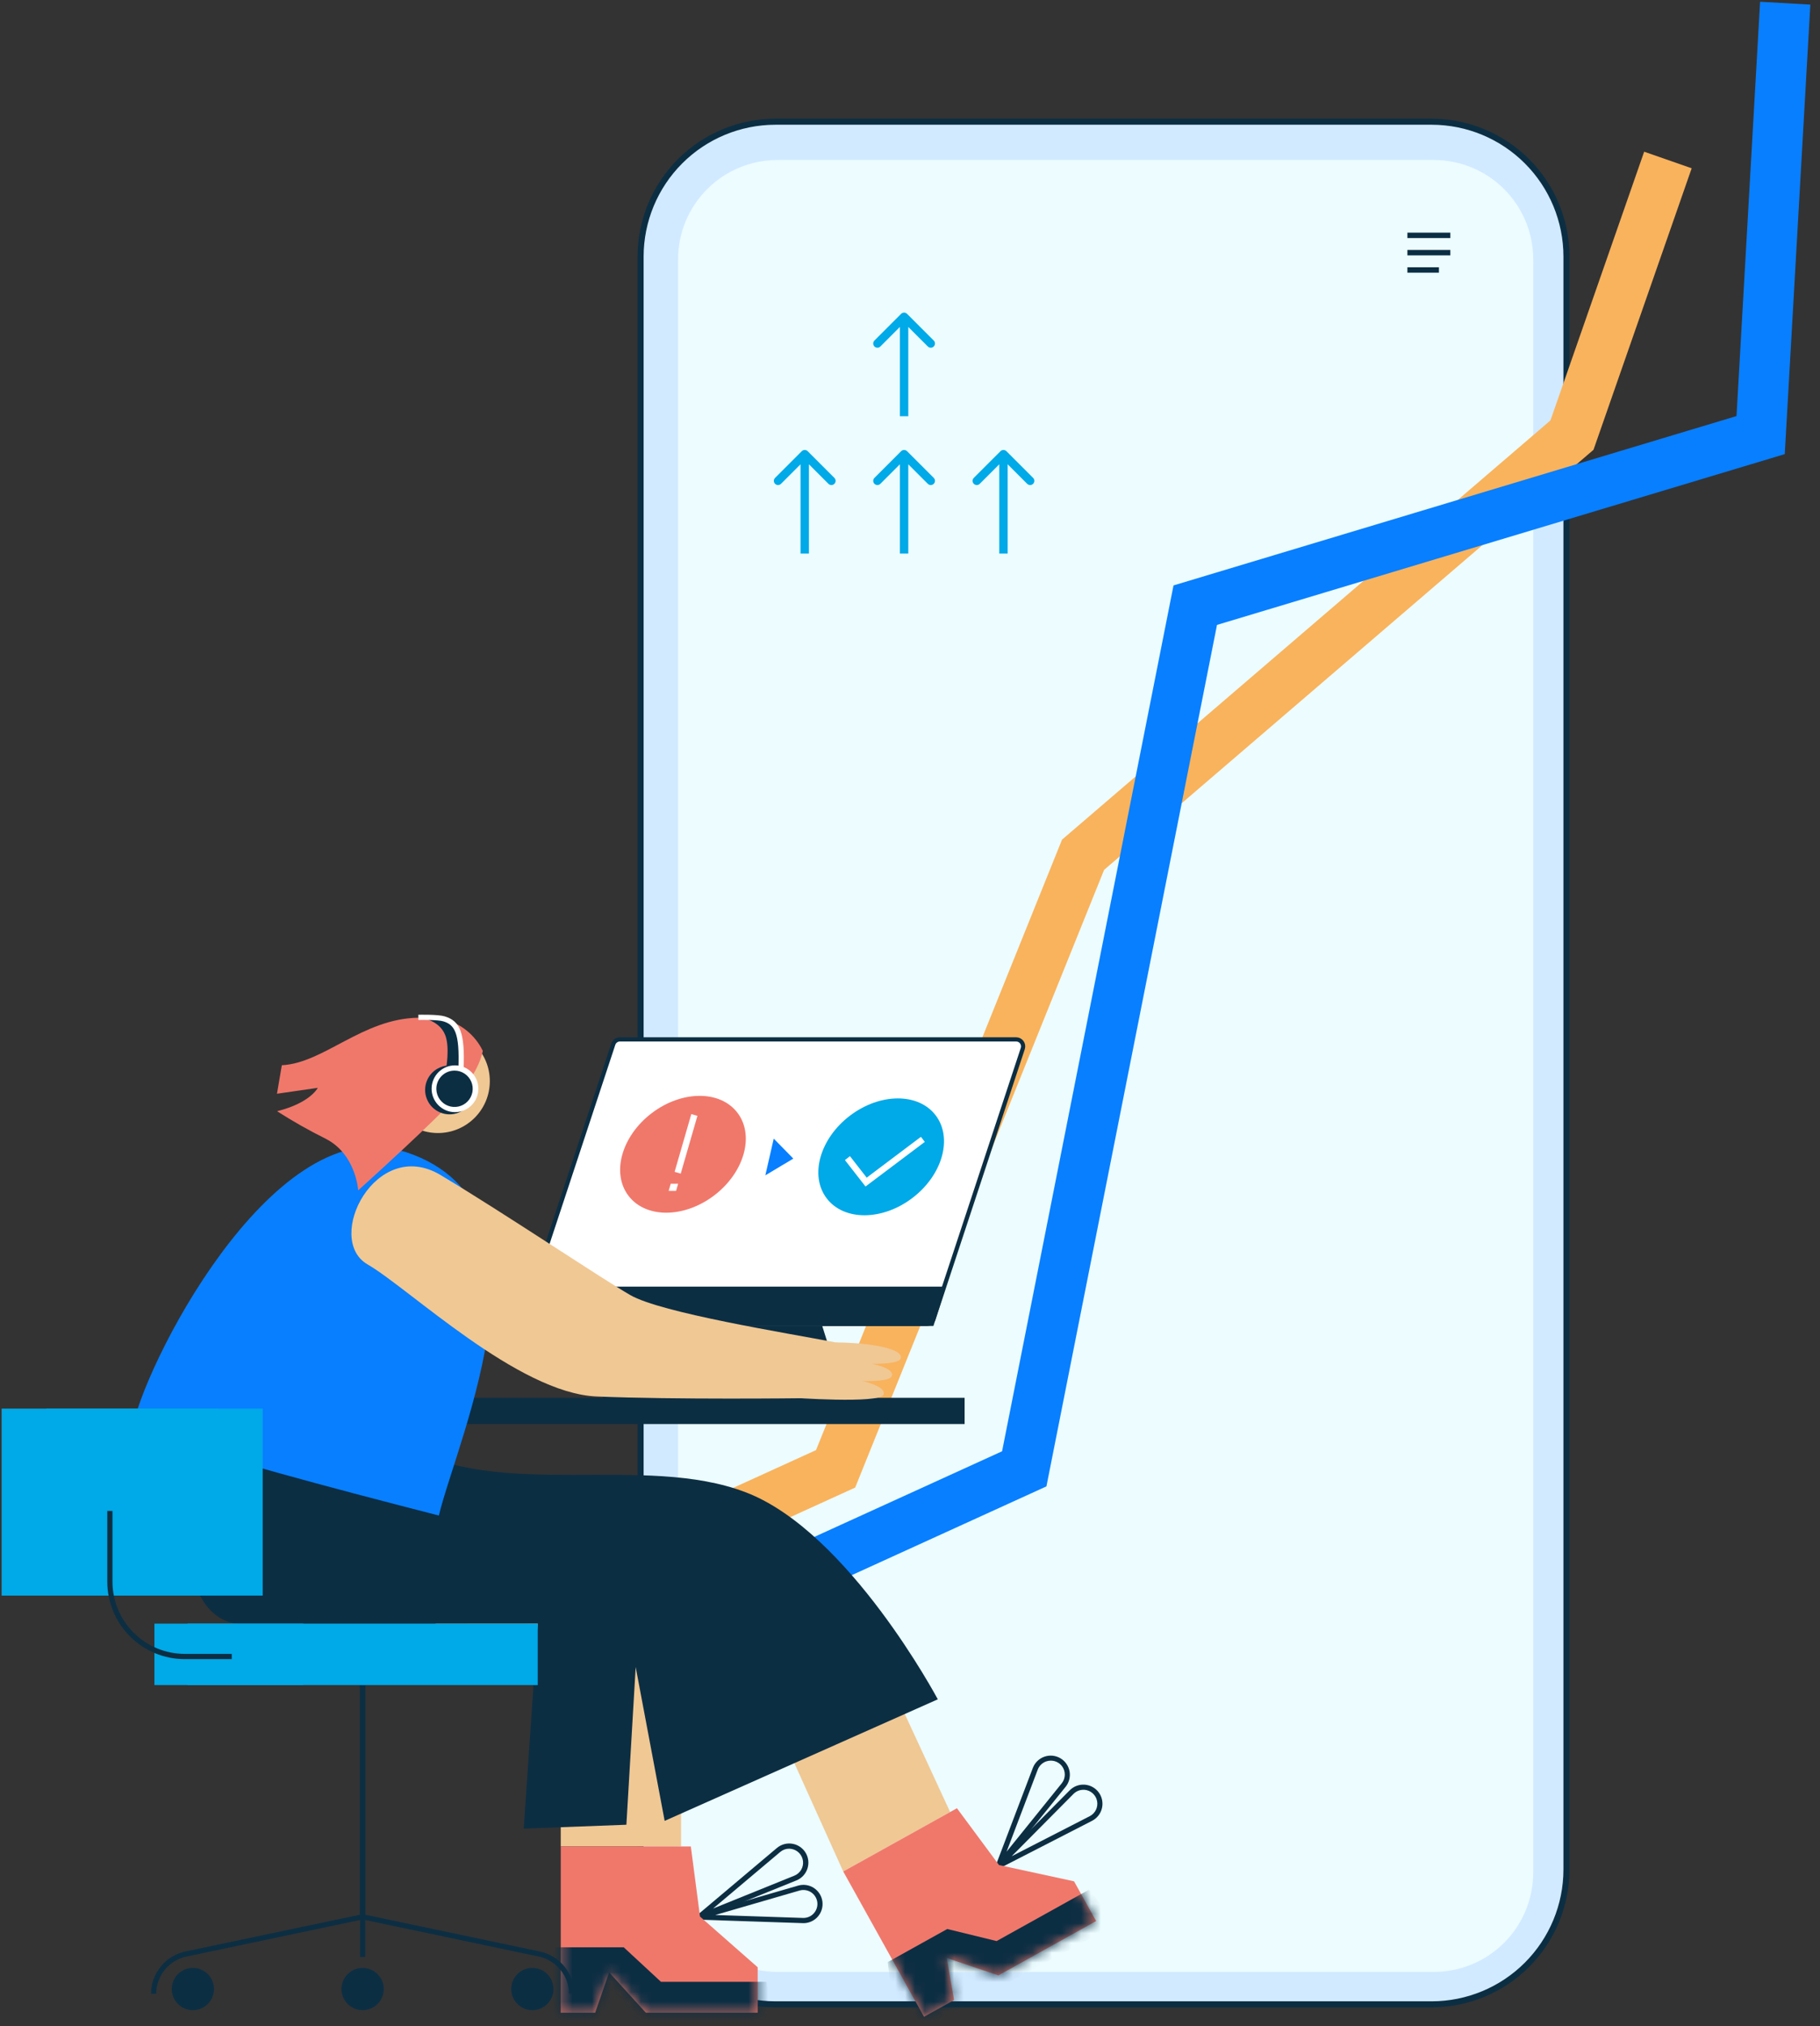 <?xml version="1.0" encoding="UTF-8"?> <svg xmlns="http://www.w3.org/2000/svg" width="186" height="207" viewBox="0 0 186 207" fill="none"><rect x="0" y="0" width="186" height="207" fill="#333333" stroke="none"/> <path d="M146.32 12.436H79.237C71.633 12.436 65.468 18.601 65.468 26.205V190.998C65.468 198.603 71.633 204.767 79.237 204.767H146.32C153.924 204.767 160.089 198.603 160.089 190.998V26.205C160.089 18.601 153.924 12.436 146.32 12.436Z" fill="#D2EAFF"></path> <path d="M146.32 205.075H79.237C75.505 205.071 71.927 203.586 69.287 200.947C66.648 198.308 65.163 194.73 65.159 190.997V26.205C65.163 22.472 66.648 18.894 69.287 16.255C71.927 13.616 75.505 12.131 79.237 12.127H146.32C150.052 12.131 153.63 13.616 156.27 16.255C158.909 18.894 160.393 22.472 160.398 26.205V190.997C160.393 194.73 158.909 198.308 156.27 200.947C153.63 203.586 150.052 205.071 146.32 205.075V205.075ZM79.237 12.744C75.669 12.749 72.248 14.168 69.724 16.692C67.201 19.215 65.781 22.636 65.777 26.205V190.997C65.781 194.566 67.2 197.987 69.724 200.511C72.247 203.034 75.668 204.454 79.237 204.458H146.32C149.888 204.454 153.31 203.034 155.833 200.511C158.357 197.987 159.776 194.566 159.78 190.997V26.205C159.776 22.636 158.357 19.214 155.833 16.691C153.31 14.168 149.888 12.748 146.32 12.744H79.237Z" fill="#0C2E43"></path> <path d="M146.536 16.345H79.453C78.119 16.345 76.798 16.608 75.566 17.119C74.334 17.629 73.214 18.377 72.271 19.321C71.328 20.264 70.579 21.384 70.069 22.616C69.559 23.849 69.296 25.17 69.297 26.504V191.297C69.296 192.63 69.559 193.951 70.069 195.184C70.579 196.416 71.328 197.536 72.271 198.48C73.214 199.423 74.334 200.171 75.566 200.682C76.798 201.192 78.119 201.455 79.453 201.455H146.536C149.23 201.455 151.814 200.385 153.719 198.48C155.624 196.575 156.694 193.991 156.694 191.297V26.504C156.694 23.809 155.624 21.226 153.719 19.321C151.814 17.416 149.23 16.345 146.536 16.345Z" fill="#ECFCFF"></path> <path d="M43.841 169.002L85.397 150.059L110.688 87.322L160.653 44.45L170.458 16.345" stroke="#F9B35D" stroke-width="5.143"></path> <path d="M63.121 169.002L104.677 150.059L122.153 61.825L179.933 44.45L182.445 0.324" stroke="#087FFF" stroke-width="5.143"></path> <path d="M148.221 23.767H143.834V24.32H148.221V23.767Z" fill="#0C2E43"></path> <path d="M148.221 25.537H143.834V26.09H148.221V25.537Z" fill="#0C2E43"></path> <path d="M147.055 27.306H143.834V27.859H147.055V27.306Z" fill="#0C2E43"></path> <path d="M85.242 106.382C89.131 107.211 92.685 109.18 95.45 112.038C95.635 112.23 95.759 112.472 95.806 112.734C95.853 112.997 95.821 113.267 95.714 113.511C95.607 113.755 95.43 113.962 95.206 114.105C94.981 114.248 94.719 114.321 94.453 114.315H76.263L77.132 108.169C77.132 108.169 83.085 105.933 85.242 106.382Z" fill="#00A9E7"></path> <path d="M73.57 115.487L96.901 115.397L96.889 112.345L73.558 112.434L73.57 115.487Z" fill="#00A9E7"></path> <path d="M69.604 166.491H57.307V188.637H69.604V166.491Z" fill="#F0C894"></path> <path d="M71.531 196.096L71.261 195.649L79.392 188.798C79.608 188.615 79.862 188.481 80.135 188.405C80.409 188.33 80.695 188.315 80.975 188.361C81.254 188.407 81.521 188.513 81.755 188.672C81.99 188.831 82.187 189.04 82.334 189.283C82.48 189.525 82.572 189.797 82.603 190.079C82.634 190.361 82.603 190.646 82.513 190.915C82.423 191.184 82.276 191.43 82.082 191.636C81.887 191.843 81.65 192.004 81.387 192.11L71.531 196.096ZM80.65 188.867C80.314 188.866 79.989 188.986 79.733 189.204L72.875 194.981L81.182 191.622C81.471 191.505 81.713 191.297 81.873 191.03C82.032 190.762 82.099 190.45 82.065 190.141C82.031 189.831 81.896 189.542 81.682 189.316C81.468 189.09 81.185 188.94 80.878 188.89C80.803 188.876 80.727 188.868 80.65 188.867V188.867Z" fill="#0C2E43"></path> <path d="M82.114 196.472H82.049L71.422 196.118L71.357 195.598L81.568 192.638C81.837 192.561 82.119 192.542 82.396 192.583C82.672 192.624 82.937 192.724 83.172 192.876C83.407 193.028 83.606 193.229 83.757 193.465C83.907 193.701 84.006 193.966 84.045 194.243C84.085 194.52 84.064 194.802 83.985 195.07C83.906 195.339 83.771 195.587 83.588 195.799C83.405 196.01 83.179 196.18 82.924 196.297C82.67 196.413 82.394 196.474 82.114 196.475V196.472ZM73.1 195.641L82.061 195.941C82.268 195.948 82.473 195.91 82.664 195.83C82.854 195.75 83.025 195.629 83.164 195.476C83.303 195.323 83.408 195.142 83.47 194.945C83.533 194.748 83.552 194.54 83.526 194.335C83.5 194.13 83.43 193.933 83.32 193.758C83.211 193.582 83.065 193.433 82.892 193.319C82.719 193.206 82.523 193.132 82.319 193.101C82.115 193.071 81.906 193.085 81.708 193.143L73.1 195.641Z" fill="#0C2E43"></path> <path d="M57.307 196.416V205.623H60.825L62.253 201.5L66.004 205.623H77.433V200.98L71.54 195.801L70.601 188.637H57.307V196.416Z" fill="#F0786B"></path> <mask id="mask0_634_1189" style="mask-type:alpha" maskUnits="userSpaceOnUse" x="57" y="188" width="21" height="18"> <path d="M57.307 196.415V205.622H60.825L62.253 201.499L66.004 205.622H77.433V200.979L71.54 195.8L70.601 188.636H57.307V196.415Z" fill="#766DFF"></path> </mask> <g mask="url(#mask0_634_1189)"> <path d="M56.777 198.939H63.741L67.552 202.468H78.348L79.099 206.932L53.622 206.574L56.777 198.939Z" fill="#0C2E43"></path> </g> <path d="M86.177 191.195L76.592 169.956L87.628 164.646L97.101 185.121L86.177 191.195Z" fill="#F0C894"></path> <path d="M102.236 190.801L101.781 190.539L105.559 180.602C105.661 180.34 105.819 180.103 106.021 179.908C106.223 179.712 106.465 179.563 106.731 179.469C106.996 179.376 107.278 179.341 107.558 179.366C107.839 179.392 108.11 179.477 108.354 179.617C108.598 179.757 108.809 179.948 108.972 180.177C109.136 180.406 109.248 180.667 109.302 180.943C109.355 181.219 109.349 181.504 109.282 181.777C109.216 182.05 109.091 182.306 108.917 182.527L102.236 190.801ZM107.388 179.87C107.224 179.87 107.062 179.899 106.907 179.953C106.713 180.023 106.536 180.134 106.389 180.278C106.241 180.423 106.127 180.598 106.054 180.791L102.872 189.171L108.502 182.193C108.672 181.983 108.779 181.73 108.81 181.463C108.842 181.195 108.797 180.924 108.681 180.68C108.565 180.437 108.382 180.232 108.154 180.089C107.925 179.945 107.661 179.869 107.392 179.87H107.388Z" fill="#0C2E43"></path> <path d="M102.149 190.871L101.84 190.448L109.325 182.899C109.525 182.698 109.765 182.543 110.03 182.444C110.295 182.346 110.578 182.306 110.861 182.327C111.143 182.348 111.417 182.43 111.664 182.568C111.911 182.705 112.126 182.895 112.293 183.123C112.46 183.351 112.575 183.613 112.631 183.89C112.687 184.167 112.682 184.453 112.617 184.729C112.552 185.004 112.428 185.262 112.254 185.484C112.079 185.707 111.859 185.889 111.607 186.019L102.149 190.871ZM110.72 182.849C110.532 182.849 110.345 182.887 110.171 182.959C109.997 183.032 109.84 183.138 109.707 183.272L103.393 189.635L111.372 185.543C111.649 185.401 111.871 185.172 112.006 184.891C112.14 184.611 112.18 184.294 112.118 183.99C112.056 183.685 111.896 183.408 111.663 183.203C111.43 182.997 111.136 182.873 110.826 182.849H110.72Z" fill="#0C2E43"></path> <path d="M89.958 197.992L94.432 206.038L97.505 204.329L96.751 200.03L102.032 201.812L112.022 196.258L109.765 192.2L102.098 190.538L97.797 184.734L86.177 191.194L89.958 197.992Z" fill="#F0786B"></path> <mask id="mask1_634_1189" style="mask-type:alpha" maskUnits="userSpaceOnUse" x="86" y="184" width="27" height="23"> <path d="M89.958 197.993L94.432 206.039L97.505 204.33L96.751 200.031L102.032 201.813L112.022 196.259L109.765 192.201L102.098 190.539L97.797 184.734L86.177 191.195L89.958 197.993Z" fill="#766DFF"></path> </mask> <g mask="url(#mask1_634_1189)"> <path d="M90.722 200.455L96.807 197.072L101.852 198.304L111.289 193.056L114.115 196.593L91.674 208.662L90.722 200.455Z" fill="#0C2E43"></path> </g> <path d="M20.705 145.773C17.285 155.969 19.059 165.899 24.715 165.899C30.372 165.899 54.955 165.874 54.955 165.874L53.523 186.815L64.016 186.42L64.966 170.311L67.927 186.024L95.841 173.606C95.841 173.606 86.743 156.506 76.249 152.471C65.755 148.435 51.149 153.369 41.074 147.548C30.999 141.727 20.705 145.773 20.705 145.773Z" fill="#0C2E43"></path> <path d="M98.581 142.803H42.195V145.483H98.581V142.803Z" fill="#0C2E43"></path> <path d="M94.722 135.251H54.229C53.743 135.251 53.399 134.775 53.551 134.313L62.678 106.676C62.774 106.383 63.048 106.186 63.356 106.186H103.849C104.335 106.186 104.679 106.661 104.527 107.123L95.4 134.761C95.304 135.053 95.031 135.251 94.722 135.251Z" fill="white" stroke="#0C2E43" stroke-width="0.429"></path> <path d="M52.945 135.465H95.393L96.666 131.445H54.218L52.945 135.465Z" fill="#0C2E43"></path> <path d="M86.368 142.926H72.76L70.425 135.465H84.032L86.368 142.926Z" fill="#0C2E43"></path> <path d="M83.894 142.661H61.594V143.191H83.894V142.661Z" fill="#0C2E43"></path> <path d="M40.724 117.475C58.117 122.296 46.734 146.935 44.85 154.831C31.782 151.473 25.154 149.642 13.504 146.11C14.439 139.984 27.602 113.841 40.724 117.475Z" fill="#087FFF"></path> <path d="M58.683 203.689H58.153C58.149 202.799 57.841 201.936 57.28 201.245C56.718 200.553 55.937 200.075 55.066 199.889L36.793 196.041V169.01H37.324V195.611L55.176 199.369C56.166 199.581 57.053 200.125 57.691 200.911C58.329 201.697 58.679 202.677 58.683 203.689V203.689Z" fill="#0C2E43"></path> <path d="M37.324 195.825H36.793V199.937H37.324V195.825Z" fill="#0C2E43"></path> <path d="M54.406 205.363C55.598 205.363 56.564 204.397 56.564 203.205C56.564 202.013 55.598 201.047 54.406 201.047C53.214 201.047 52.247 202.013 52.247 203.205C52.247 204.397 53.214 205.363 54.406 205.363Z" fill="#0C2E43"></path> <path d="M15.964 203.689H15.434C15.438 202.677 15.787 201.697 16.425 200.911C17.062 200.126 17.95 199.581 18.939 199.369L36.791 195.611V169.01H37.322V196.039L19.049 199.889C18.178 200.075 17.397 200.554 16.836 201.245C16.275 201.936 15.967 202.799 15.964 203.689V203.689Z" fill="#0C2E43"></path> <path d="M19.711 205.363C20.903 205.363 21.869 204.397 21.869 203.205C21.869 202.013 20.903 201.047 19.711 201.047C18.519 201.047 17.553 202.013 17.553 203.205C17.553 204.397 18.519 205.363 19.711 205.363Z" fill="#0C2E43"></path> <path d="M37.059 205.363C38.25 205.363 39.217 204.397 39.217 203.205C39.217 202.013 38.25 201.047 37.059 201.047C35.867 201.047 34.9 202.013 34.9 203.205C34.9 204.397 35.867 205.363 37.059 205.363Z" fill="#0C2E43"></path> <path d="M4.718 163.009H26.846L26.846 143.907H4.718L4.718 163.009Z" fill="#00A9E7"></path> <path d="M0.166 163.009H22.294L22.294 143.907H0.166L0.166 163.009Z" fill="#00A9E7"></path> <path d="M19.162 172.149H54.957V165.874H19.162V172.149Z" fill="#00A9E7"></path> <path d="M15.782 172.149H30.988V165.874H15.782V172.149Z" fill="#00A9E7"></path> <path d="M23.685 169.5H18.872C16.774 169.498 14.763 168.663 13.281 167.179C11.798 165.695 10.965 163.683 10.964 161.585V154.358H11.494V161.585C11.496 163.541 12.274 165.417 13.658 166.8C15.041 168.184 16.916 168.962 18.872 168.965H23.685V169.5Z" fill="#0C2E43"></path> <path d="M37.566 129.176C33.096 126.595 38.4 116.069 45.028 120.046C51.657 124.023 61.267 130.491 64.419 132.311C67.57 134.132 80.35 136.174 85.419 137.148C90.287 138.083 86.206 142.65 81.863 142.846C81.863 142.846 69.027 143.002 60.984 142.669C52.942 142.337 41.785 131.61 37.566 129.176Z" fill="#F0C894"></path> <path d="M85.419 137.148C88.847 137.162 92.385 137.783 92.051 138.781C91.717 139.78 85.094 139.114 85.094 139.114L85.419 137.148Z" fill="#F0C894"></path> <path d="M84.724 138.897C88.04 138.93 91.469 139.57 91.151 140.565C90.833 141.56 84.42 140.859 84.42 140.859L84.724 138.897Z" fill="#F0C894"></path> <path d="M84.291 140.552C87.213 140.671 90.654 141.484 90.301 142.467C89.948 143.449 80.756 142.778 80.756 142.778L84.291 140.552Z" fill="#F0C894"></path> <path d="M44.756 115.753C47.685 115.753 50.059 113.379 50.059 110.45C50.059 107.522 47.685 105.148 44.756 105.148C41.827 105.148 39.453 107.522 39.453 110.45C39.453 113.379 41.827 115.753 44.756 115.753Z" fill="#F0C894"></path> <path d="M28.316 113.525C31.738 112.667 32.477 111.135 32.477 111.135L28.307 111.739L28.802 108.828C33.12 108.604 37.037 104.056 42.755 103.973C43.626 103.881 44.507 103.932 45.362 104.123V104.123C46.221 104.339 47.023 104.741 47.711 105.3C48.398 105.859 48.955 106.562 49.341 107.359C49.341 107.359 49.028 109.493 46.668 111.955C45.339 113.747 36.606 121.61 36.606 121.61C36.606 121.61 36.388 117.906 33.274 116.332C31.572 115.486 29.917 114.549 28.316 113.525Z" fill="#F0786B"></path> <path d="M45.946 113.439C45.484 113.545 44.995 113.116 44.85 112.481C44.705 111.846 44.959 111.244 45.419 111.143C45.879 111.042 46.37 111.466 46.515 112.099C46.66 112.732 46.405 113.331 45.946 113.439Z" fill="#ECFCFF"></path> <path d="M46.898 113.654C48.171 113.126 48.776 111.666 48.248 110.393C47.721 109.119 46.261 108.515 44.987 109.042C43.714 109.57 43.109 111.03 43.637 112.303C44.164 113.576 45.624 114.181 46.898 113.654Z" fill="#0C2E43"></path> <path d="M47.119 109.4C47.119 106.534 46.681 104.882 45.857 104.427C45.034 103.973 43.068 103.757 42.755 103.936C42.755 103.936 44.864 104.083 45.507 105.765C45.995 107.047 45.573 109.301 45.573 109.301L47.119 109.4Z" fill="#0C2E43"></path> <path d="M47.412 113.135C48.457 112.603 48.873 111.325 48.342 110.28C47.81 109.235 46.532 108.819 45.487 109.351C44.442 109.882 44.026 111.16 44.557 112.205C45.089 113.25 46.367 113.666 47.412 113.135Z" fill="#0C2E43"></path> <path d="M46.453 113.619C45.823 113.607 45.224 113.347 44.785 112.895C44.346 112.444 44.103 111.837 44.108 111.207C44.114 110.577 44.369 109.975 44.816 109.532C45.264 109.088 45.868 108.84 46.498 108.84C47.128 108.84 47.733 109.088 48.18 109.532C48.627 109.975 48.882 110.577 48.888 111.207C48.894 111.837 48.651 112.444 48.212 112.895C47.773 113.347 47.173 113.607 46.543 113.619H46.453ZM46.453 109.377H46.381C46.137 109.386 45.897 109.442 45.675 109.544C45.453 109.646 45.254 109.79 45.088 109.969C44.922 110.148 44.793 110.358 44.709 110.587C44.624 110.816 44.586 111.059 44.595 111.303V111.303C44.609 111.667 44.73 112.019 44.942 112.315C45.155 112.611 45.449 112.839 45.79 112.968C46.13 113.098 46.501 113.125 46.857 113.046C47.212 112.966 47.537 112.784 47.79 112.521C48.042 112.259 48.212 111.928 48.279 111.57C48.345 111.211 48.304 110.842 48.162 110.506C48.019 110.171 47.781 109.885 47.477 109.684C47.174 109.483 46.817 109.375 46.453 109.375V109.377Z" fill="white"></path> <path d="M47.377 109.223L46.847 109.202C46.992 105.502 46.46 104.686 45.288 104.339C44.772 104.187 43.289 104.187 42.762 104.2L42.75 103.669C42.829 103.669 44.736 103.623 45.438 103.83C47.066 104.316 47.519 105.571 47.377 109.223Z" fill="white"></path> <path d="M93.253 122.383C96.328 120.04 97.388 116.261 95.621 113.943C93.855 111.624 89.93 111.644 86.855 113.987C83.78 116.33 82.72 120.109 84.487 122.428C86.254 124.746 90.178 124.726 93.253 122.383Z" fill="#00A9E7"></path> <path d="M88.454 121.216L86.349 118.517L86.863 118.116L88.574 120.311L94.119 116.138L94.511 116.659L88.454 121.216Z" fill="white"></path> <path d="M72.997 122.122C76.072 119.779 77.132 116 75.365 113.681C73.598 111.363 69.673 111.383 66.599 113.726C63.524 116.069 62.464 119.848 64.231 122.167C65.997 124.485 69.922 124.465 72.997 122.122Z" fill="#F0786B"></path> <path d="M70.65 113.819L68.944 119.718L69.569 119.899L71.275 114L70.65 113.819Z" fill="white"></path> <path d="M69.304 120.936L68.547 120.934L68.335 121.664L69.092 121.666L69.304 120.936Z" fill="white"></path> <path d="M79.074 116.325L78.216 120.074L81.076 118.365L79.074 116.325Z" fill="#087FFF"></path> <path d="M82.544 46.095C82.377 45.928 82.106 45.928 81.938 46.095L79.211 48.822C79.043 48.99 79.043 49.261 79.211 49.428C79.378 49.596 79.65 49.596 79.817 49.428L82.241 47.004L84.666 49.428C84.833 49.596 85.104 49.596 85.272 49.428C85.439 49.261 85.439 48.99 85.272 48.822L82.544 46.095ZM82.67 56.553L82.67 46.398L81.813 46.398L81.813 56.553L82.67 56.553Z" fill="#00A9E7"></path> <path d="M92.699 46.095C92.532 45.928 92.261 45.928 92.093 46.095L89.366 48.822C89.198 48.99 89.198 49.261 89.366 49.428C89.533 49.596 89.805 49.596 89.972 49.428L92.396 47.004L94.821 49.428C94.988 49.596 95.26 49.596 95.427 49.428C95.594 49.261 95.594 48.99 95.427 48.822L92.699 46.095ZM92.825 56.553L92.825 46.398L91.968 46.398L91.968 56.553L92.825 56.553Z" fill="#00A9E7"></path> <path d="M92.699 32.063C92.532 31.896 92.261 31.896 92.093 32.063L89.366 34.791C89.198 34.958 89.198 35.23 89.366 35.397C89.533 35.564 89.805 35.564 89.972 35.397L92.396 32.972L94.821 35.397C94.988 35.564 95.26 35.564 95.427 35.397C95.594 35.23 95.594 34.958 95.427 34.791L92.699 32.063ZM92.825 42.522L92.825 32.366L91.968 32.366L91.968 42.522L92.825 42.522Z" fill="#00A9E7"></path> <path d="M102.855 46.095C102.687 45.928 102.416 45.928 102.249 46.095L99.521 48.822C99.354 48.99 99.354 49.261 99.521 49.428C99.689 49.596 99.96 49.596 100.127 49.428L102.552 47.004L104.976 49.428C105.143 49.596 105.415 49.596 105.582 49.428C105.749 49.261 105.749 48.99 105.582 48.822L102.855 46.095ZM102.98 56.553L102.98 46.398L102.123 46.398L102.123 56.553L102.98 56.553Z" fill="#00A9E7"></path> </svg> 